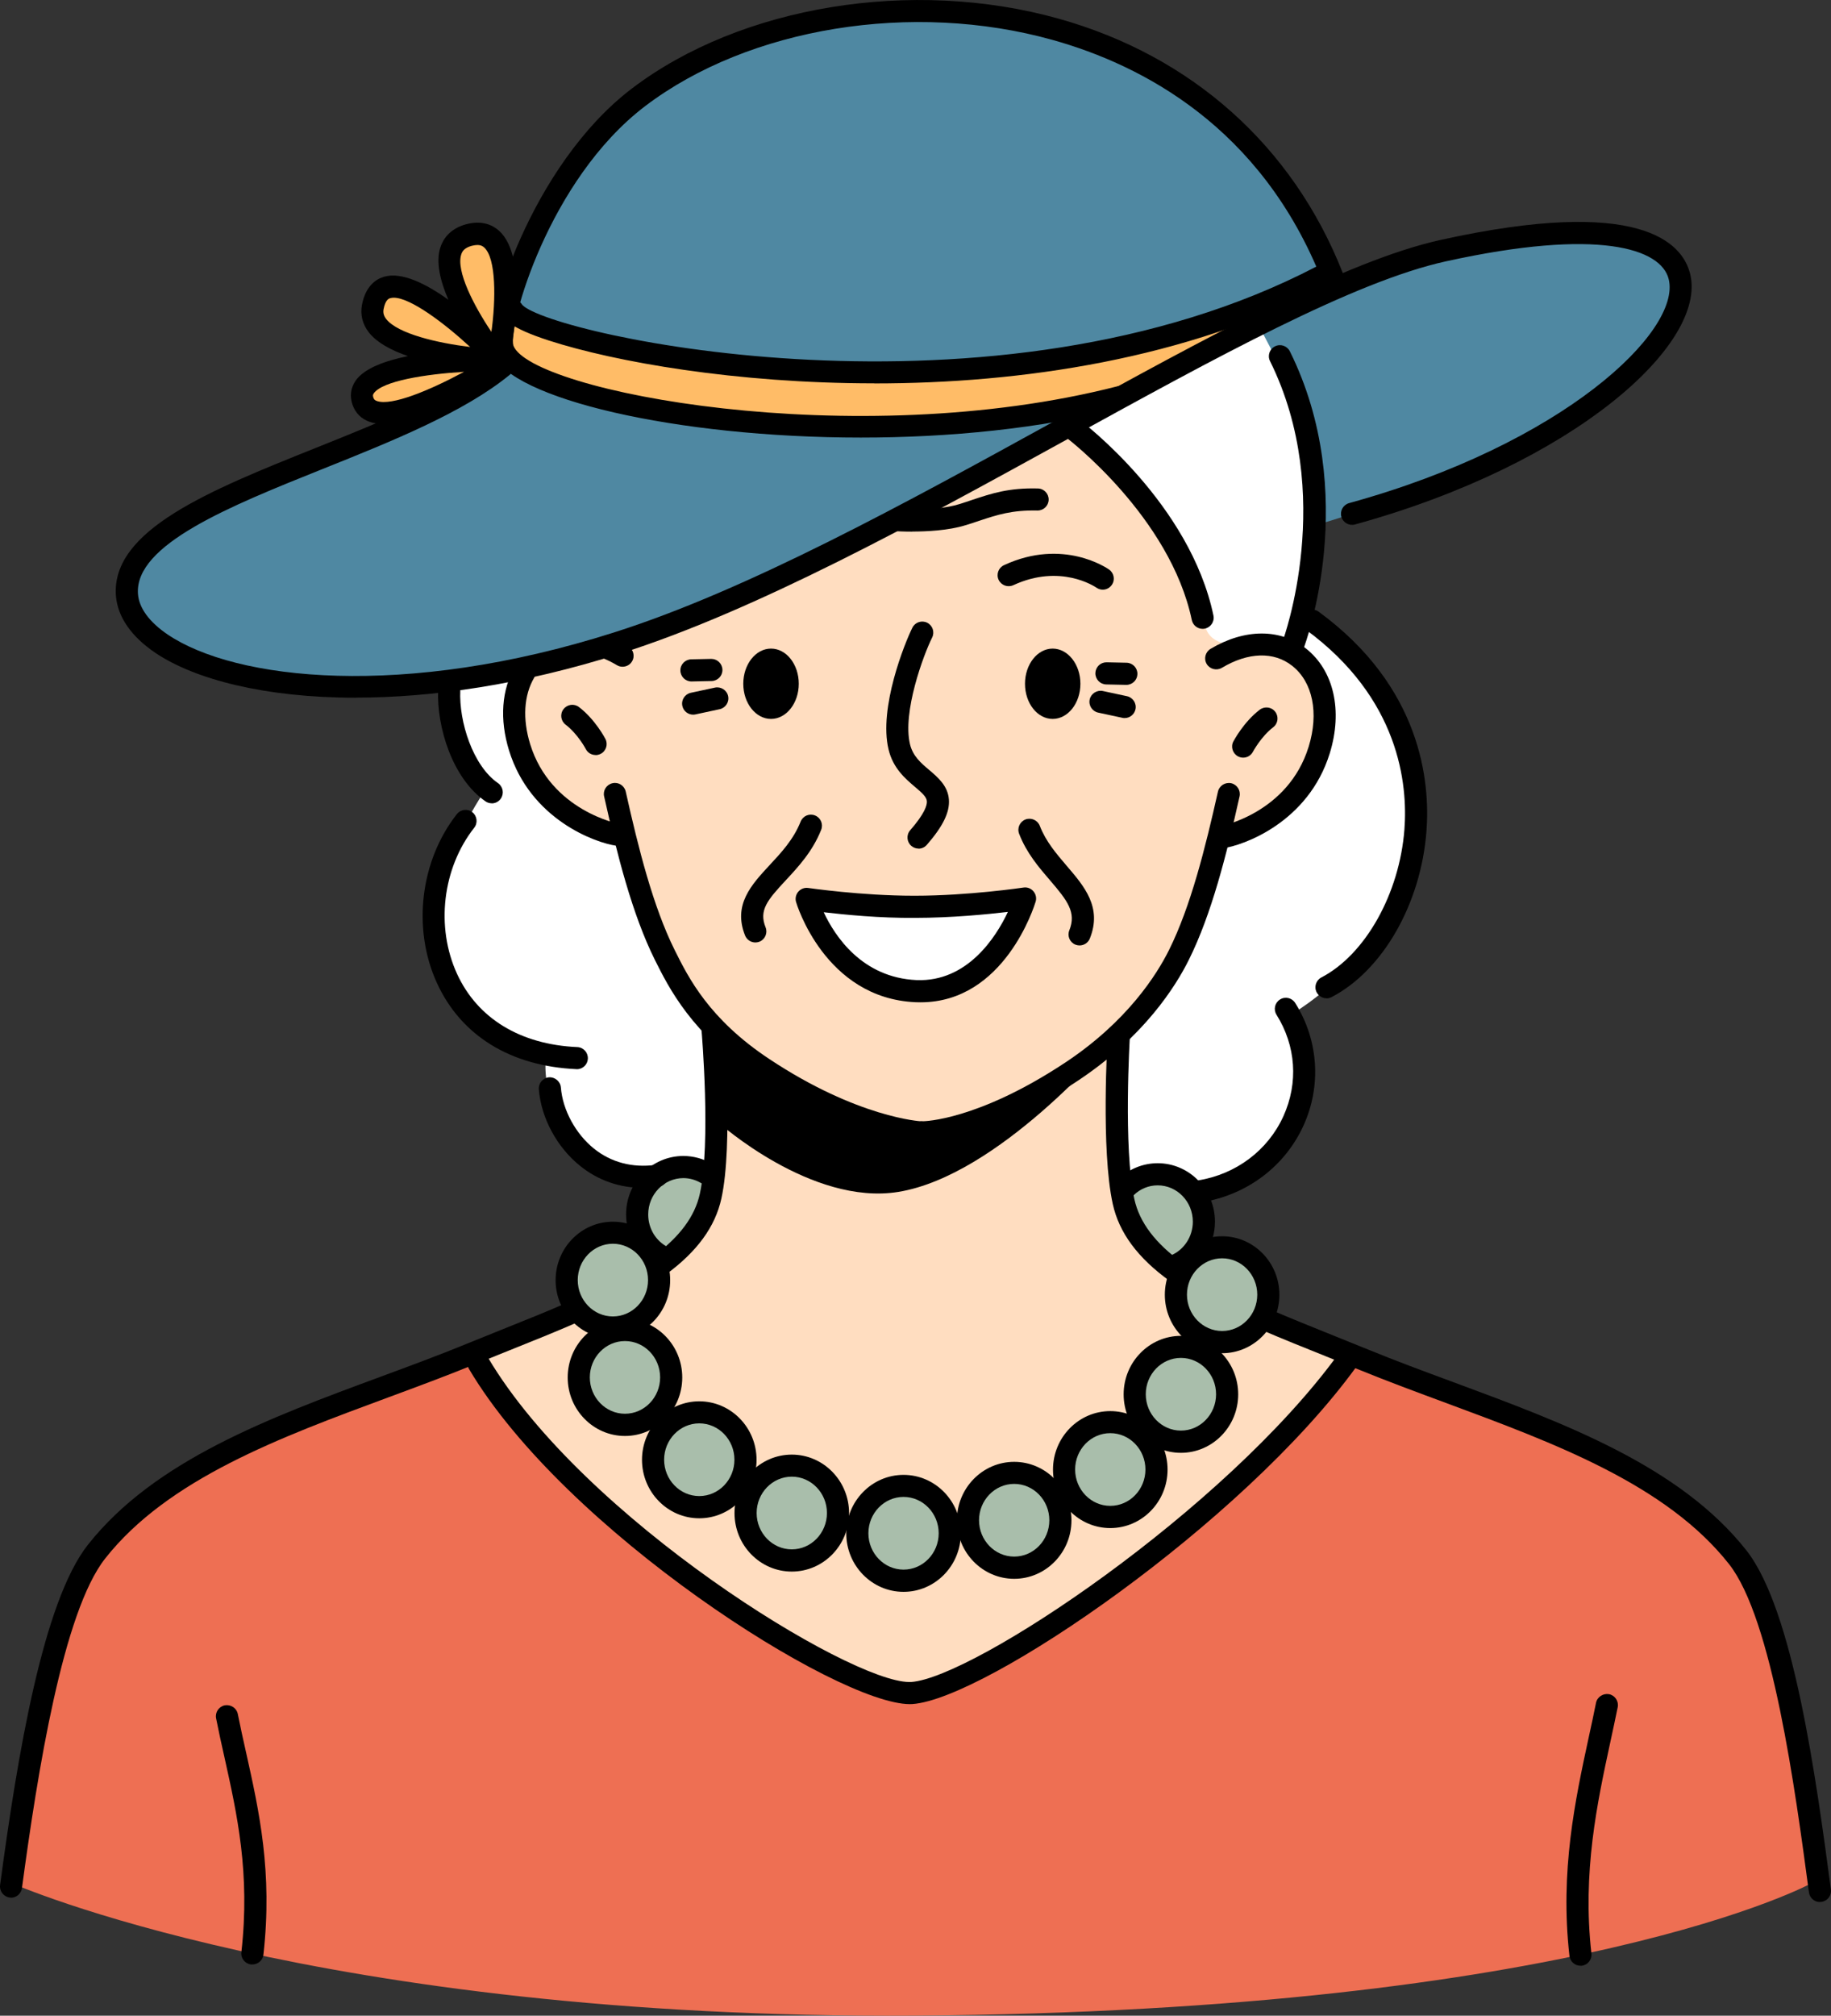<?xml version="1.0" encoding="UTF-8"?><svg id="PC" xmlns="http://www.w3.org/2000/svg" viewBox="0 0 215.13 236.78"><rect x="0" y="0" width="215.13" height="236.78" fill="#333333" stroke="none"/><defs><style>.cls-1{fill:#ffddc0;}.cls-1,.cls-2,.cls-3,.cls-4,.cls-5,.cls-6,.cls-7{fill-rule:evenodd;}.cls-2{fill:#fff;}.cls-3{fill:#ffbc67;}.cls-4{fill:#4f88a2;}.cls-5{fill:#a9beab;}.cls-6{fill:#ee6f53;}</style></defs><path class="cls-2" d="m82.13,48.73l66.55-10.81s4.02,6.16,5.28,14.61c1.26,8.45-1.07,19.79-1.07,19.79,0,0,14.66,7.26,13.71,23.9-.86,15.14-15.13,23.09-15.13,23.09,0,0,3.51,7.58.64,12.7-3.73,6.67-11.19,8.25-11.19,8.25,0,0-55.13,3.64-67.33-1.99-11.07-5.1-9.42-14.38-9.42-14.38,0,0-9.85-1.37-12.72-12-2.15-7.94,5.53-19.04,5.53-19.04,0,0-2.67-3.69-3.66-6.9-.99-3.22-.31-5.96-.31-5.96l29.11-31.26Z"/><path class="cls-6" d="m55.53,159.13l103.49.12s33.29,11.18,44.05,22.2c9.75,9.98,9.81,39.75,9.81,39.75,0,0-27.42,15.06-105.42,15.57-70.05.45-106.11-15.57-106.11-15.57,0,0,2.69-28.98,9.31-38.46,10.1-14.45,44.87-23.61,44.87-23.61Z"/><path class="cls-4" d="m80.75,7.08c9.16-4.63,33.55-8.96,51.91-.39,6.4,2.99,12.52,7.4,16.69,12.68,5.1,6.45,7.58,13.59,7.58,13.59,0,0,19.26-6.37,31.13-5.54,9.24.65,9.85,5.51,9.08,8.1-4.65,15.62-42.87,26.26-42.87,26.26,0,0,.53-5.3-1.03-11.12-1.57-5.82-5.24-12.16-5.24-12.16l-22.16,11.44s-23.66,15.83-49.62,24.64c-20.58,6.99-43.53,8.07-50.75,3.88-3.75-2.18-12.4-5.22-10.43-10.95,1.74-5.06,18.4-11.95,30.79-17.62,7.17-3.28,13.28-7.32,13.28-7.32,0,0,.4-24.75,21.63-35.49Z"/><path class="cls-1" d="m62.32,78.91s12.92-3.93,28.78-11.04c15.86-7.11,34.68-17.41,34.68-17.41,0,0,12.35,7.29,15.67,22.45.16.71.3,3.03,4.36,2.78,4.06-.26,9.01,2.03,9.4,5.5,1.58,14.2-11.85,16.91-11.85,16.91,0,0-1.93,8.03-4.91,13.87-2.98,5.84-7.01,9.49-7.01,9.49,0,0-1.8,17.17,3.22,24.43,4.05,5.85,24.07,13.12,24.07,13.12,0,0-13.73,17.41-30.36,29.21-7.05,5-13.98,10.92-21.64,10.94-6.54.02-13.71-5.69-19.77-9.53-17.82-11.28-31.2-30.38-31.2-30.38,0,0,19.84-7.32,26.61-14.94,3.45-3.88,1.74-23.5,1.74-23.5,0,0-3.87-4.06-6.61-9.79-2.74-5.73-4.36-13.14-4.36-13.14,0,0-7.34-.1-11.45-8.78-2.34-4.93.65-10.19.65-10.19Z"/><path class="cls-5" d="m74.87,144.97s-.28-4.91,1.91-6.66c4.34-3.47,7.52.64,7.52.64,0,0-1.09,3.3-2.78,5.62-1.69,2.31-3.99,3.65-3.99,3.65,0,0,.09,1.9-.41,3.65-.49,1.75-2.43,3.82-2.43,3.82l-3.82.42s-5.1-2.33-4.46-6.91c.73-5.28,8.45-4.23,8.45-4.23Z"/><path class="cls-5" d="m141.03,146.36s.27-4.91-1.91-6.66c-4.34-3.47-7.53.64-7.53.64,0,0,1.09,3.3,2.78,5.61,1.69,2.32,3.99,3.65,3.99,3.65,0,0-.09,1.9.41,3.65.49,1.75,2.43,3.82,2.43,3.82l3.82.42s5.1-2.33,4.46-6.9c-.74-5.28-8.45-4.23-8.45-4.23Z"/><path class="cls-3" d="m43.89,36.35c.08-.9.54-2.5,1.92-2.49,3.03.02,8.32,2.87,8.32,2.87,0,0-1.82-6.77-.79-7.82.86-.88,3.11-1.93,4.23-.47,1.83,2.39,2.43,8.22,2.43,8.22,0,0,19.04,7.12,41.36,7.02,22.32-.11,47.94-7.45,47.94-7.45l-17.75,10.24s-6.09,1.45-13.32,2.39c-8.18,1.06-18.1,1.59-27.58.97-17.86-1.17-31.44-7.08-31.44-7.08,0,0-10.88,5.74-12.92,5.61-.95-.06-4.7-.09-3.21-2.94,1.02-1.95,7.95-3.2,7.95-3.2,0,0-7.28-4.3-7.14-5.88Z"/><path d="m108.2,134.31s-.03,0-.05,0c-.33-.01-8.13-.4-19.22-7.76-7.64-5.07-10.35-10.52-11.98-13.78-2.67-5.36-4.45-12.41-5.97-19.22-.16-.7.28-1.39.99-1.55.7-.16,1.39.28,1.55.99,1.49,6.66,3.21,13.52,5.76,18.63,1.6,3.22,4.03,8.09,11.09,12.77,10.42,6.92,17.82,7.33,17.89,7.33.72.03,1.27.64,1.24,1.35-.03.7-.6,1.24-1.3,1.24Z"/><path d="m108.45,134.31h-.04c-.72-.01-1.29-.6-1.28-1.32.01-.71.58-1.32,1.31-1.28h0c.1,0,6.43-.07,16.76-6.92,7.26-4.82,10.72-10.32,12.14-13.17,2.55-5.11,4.27-11.98,5.76-18.63.16-.7.85-1.13,1.55-.99.7.16,1.14.85.99,1.55-1.52,6.82-3.3,13.87-5.97,19.22-1.53,3.08-5.26,9.03-13.03,14.18-10.82,7.18-17.58,7.36-18.2,7.36Z"/><path d="m73.14,78.32c-.23,0-.46-.06-.67-.19-.57-.34-1.15-.63-1.73-.85-.67-.26-1-1.01-.74-1.68.26-.67,1.01-1,1.68-.74.71.28,1.43.63,2.13,1.05.61.37.82,1.17.45,1.78-.24.41-.67.63-1.12.63Z"/><path d="m72.61,99.36c-.06,0-.11,0-.17-.01-2.48-.33-10.13-3.09-12.63-11.19-1.13-3.66-.88-7.16.71-9.87.36-.62,1.15-.83,1.78-.46.62.36.83,1.16.46,1.78-1.21,2.07-1.38,4.84-.47,7.8,2.42,7.84,10.41,9.37,10.49,9.38.71.09,1.21.75,1.12,1.46-.09.65-.64,1.13-1.29,1.13Z"/><path d="m69.98,88.69c-.47,0-.92-.25-1.15-.69,0-.02-.95-1.79-2.38-2.88-.57-.44-.68-1.25-.24-1.82.44-.57,1.25-.68,1.82-.24,1.89,1.44,3.05,3.64,3.1,3.74.33.63.09,1.42-.55,1.75-.19.1-.4.15-.6.15Z"/><path d="m107.92,99.68c-.3,0-.61-.11-.85-.32-.54-.47-.6-1.29-.13-1.83,1.69-1.94,2-2.93,1.96-3.42-.04-.5-.55-.96-1.39-1.67-1.15-.98-2.58-2.19-3.11-4.4-1.18-4.88,1.91-12.53,2.8-14.31.32-.64,1.1-.9,1.74-.58.64.32.9,1.1.58,1.74-1.01,2.02-3.51,8.76-2.6,12.54.34,1.39,1.27,2.19,2.27,3.03,1.02.87,2.18,1.85,2.3,3.46.11,1.49-.69,3.13-2.59,5.32-.26.3-.62.45-.98.45Z"/><path d="m129.57,69.27c-.26,0-.52-.08-.75-.24-.18-.12-4.23-2.85-9.76-.29-.66.3-1.42.02-1.73-.63-.3-.65-.02-1.42.63-1.72,6.96-3.23,12.14.37,12.36.52.58.42.72,1.23.3,1.81-.25.36-.65.55-1.06.55Z"/><path class="cls-7" d="m83.71,121.6s13.14,10.93,24.98,11.2c8.98.21,21.65-10.14,21.65-10.14,0,0-13.02,15.43-24.79,17.35-10.21,1.66-21.15-8.16-21.15-8.16l-.69-10.25Z"/><path d="m77.49,149.95c-.4,0-.8-.19-1.05-.53-.42-.58-.3-1.39.28-1.81,3.12-2.29,4.92-4.7,5.51-7.39,1.32-6,.21-19.01.2-19.15-.06-.71.47-1.34,1.18-1.4.69-.07,1.34.47,1.4,1.18.05.55,1.15,13.54-.25,19.93-.73,3.33-2.86,6.25-6.52,8.93-.23.17-.5.25-.77.25Z"/><path d="m1.3,222.91c-.06,0-.12,0-.17-.01-.71-.1-1.21-.75-1.12-1.46,2.02-15.09,5.02-33.28,10.32-39.98,7.83-9.92,21.34-14.92,34.42-19.75,3.33-1.23,6.77-2.5,9.99-3.82,1.38-.56,2.76-1.11,4.11-1.66,2.83-1.13,5.5-2.2,8.04-3.32.65-.29,1.42,0,1.71.67.29.66-.01,1.42-.67,1.71-2.58,1.13-5.27,2.21-8.12,3.35-1.35.54-2.72,1.09-4.1,1.65-3.26,1.33-6.72,2.61-10.07,3.85-12.74,4.71-25.91,9.58-33.28,18.93-4.96,6.28-7.95,25.11-9.78,38.72-.09.65-.65,1.13-1.29,1.13Z"/><path d="m138.2,150.73c-.26,0-.53-.08-.76-.25-3.77-2.72-5.96-5.68-6.7-9.06-1.4-6.37-.62-19.26-.59-19.81.04-.72.67-1.25,1.38-1.22.72.04,1.26.66,1.22,1.38,0,.13-.79,13.08.53,19.09.6,2.73,2.46,5.19,5.68,7.51.58.42.71,1.23.29,1.81-.25.35-.65.54-1.06.54Z"/><path d="m213.83,223.43c-.64,0-1.2-.47-1.29-1.13-1.61-12.01-4.3-32.12-9.4-38.58-7.37-9.34-20.54-14.21-33.28-18.93-3.35-1.24-6.81-2.52-10.07-3.85-1.35-.55-2.71-1.09-4.04-1.63-2.59-1.04-5.12-2.05-7.51-3.08-.66-.28-.96-1.05-.68-1.71.28-.66,1.05-.96,1.71-.68,2.37,1.02,4.88,2.03,7.44,3.06,1.34.54,2.69,1.08,4.06,1.64,3.22,1.32,6.66,2.59,9.99,3.82,13.07,4.84,26.59,9.84,34.42,19.75,5.54,7.02,8.19,26.77,9.94,39.84.1.71-.4,1.36-1.12,1.46-.06,0-.12.01-.17.01Z"/><path d="m141.3,73.87c-.6,0-1.14-.42-1.27-1.03-2.55-12.15-14.63-21.35-14.75-21.44-.57-.43-.69-1.25-.26-1.82.43-.57,1.24-.69,1.82-.26.53.4,12.98,9.89,15.73,22.98.15.7-.3,1.39-1,1.54-.09.02-.18.03-.27.03Z"/><path d="m57.77,94.36c-.25,0-.51-.07-.73-.23-3.88-2.66-5.76-8.76-5.56-13.14.04-.72.67-1.23,1.36-1.24.72.03,1.27.64,1.24,1.36-.17,3.66,1.48,8.85,4.43,10.88.59.41.74,1.21.34,1.81-.25.37-.66.57-1.07.57Z"/><path d="m151.94,77.02c-.15,0-.31-.03-.46-.08-.67-.25-1.01-1-.76-1.67.06-.17,6.27-17.16-1.5-32.85-.32-.64-.06-1.42.59-1.74.65-.32,1.42-.05,1.74.59,8.29,16.72,1.89,34.18,1.61,34.91-.2.52-.69.84-1.22.84Z"/><path d="m155.86,117.27c-.47,0-.92-.26-1.16-.7-.33-.64-.08-1.42.55-1.75,5.17-2.69,9.18-9.84,9.76-17.39.4-5.3-.57-15.4-11.6-23.48-.58-.42-.7-1.24-.28-1.81.42-.58,1.24-.71,1.81-.28,12.05,8.82,13.1,19.93,12.66,25.77-.65,8.53-5.13,16.37-11.15,19.5-.19.1-.4.15-.6.15Z"/><path d="m140.95,141.25c-.63,0-1.18-.46-1.28-1.1-.11-.71.37-1.37,1.08-1.49,4.47-.71,8.22-3.53,10.04-7.54,1.78-3.92,1.48-8.27-.81-11.92-.38-.61-.2-1.41.41-1.79.61-.39,1.41-.2,1.79.41,2.73,4.34,3.1,9.71.98,14.38-2.18,4.81-6.66,8.18-12,9.03-.07.01-.14.02-.2.02Z"/><path class="cls-7" d="m87.33,80.32c0-2.28,1.46-4.13,3.26-4.13s3.26,1.85,3.26,4.13-1.46,4.13-3.26,4.13-3.26-1.85-3.26-4.13Z"/><path class="cls-7" d="m120.43,80.32c0-2.28,1.46-4.13,3.25-4.13s3.26,1.85,3.26,4.13-1.46,4.13-3.26,4.13-3.25-1.85-3.25-4.13Z"/><path d="m29.65,230.76s-.1,0-.15,0c-.71-.08-1.23-.72-1.14-1.44,1.05-9.27-.5-16.2-1.99-22.9-.34-1.52-.68-3.04-.98-4.57-.14-.7.32-1.39,1.02-1.53.71-.12,1.39.32,1.53,1.02.3,1.51.63,3.01.97,4.51,1.54,6.91,3.13,14.06,2.04,23.76-.07.66-.64,1.15-1.29,1.15Z"/><path d="m185.69,230.91c-.65,0-1.21-.49-1.29-1.15-1.13-9.98.68-18.34,2.27-25.71.3-1.37.59-2.7.85-4.02.14-.7.84-1.14,1.53-1.02.7.14,1.16.83,1.02,1.53-.27,1.33-.56,2.68-.86,4.06-1.55,7.18-3.31,15.32-2.23,24.87.08.71-.43,1.36-1.14,1.44-.05,0-.1,0-.15,0Z"/><path d="m106.9,200.18c-8.56,0-40.55-20.38-51.79-39.36-.37-.62-.16-1.41.46-1.78.62-.37,1.41-.16,1.78.46,11.21,18.92,42.46,38.08,49.47,38.08.08,0,.16,0,.23,0,7.34-.5,36.83-20.14,50.21-38.54.42-.58,1.23-.71,1.81-.28.58.42.71,1.23.28,1.81-13.4,18.43-43.55,39.01-52.14,39.6-.1,0-.21.01-.33.01Z"/><path class="cls-5" d="m76.72,171.48c0-3.08,2.43-5.57,5.43-5.57s5.43,2.5,5.43,5.57-2.43,5.57-5.43,5.57-5.43-2.5-5.43-5.57Z"/><path d="m82.16,178.35c-3.71,0-6.73-3.08-6.73-6.87s3.02-6.87,6.73-6.87,6.73,3.08,6.73,6.87-3.02,6.87-6.73,6.87Zm0-11.15c-2.28,0-4.13,1.92-4.13,4.27s1.85,4.27,4.13,4.27,4.13-1.92,4.13-4.27-1.85-4.27-4.13-4.27Z"/><path class="cls-5" d="m87.6,177.74c0-3.08,2.43-5.57,5.43-5.57s5.43,2.5,5.43,5.57-2.43,5.57-5.43,5.57-5.43-2.5-5.43-5.57Z"/><path d="m93.03,184.61c-3.71,0-6.73-3.08-6.73-6.87s3.02-6.87,6.73-6.87,6.73,3.08,6.73,6.87-3.02,6.87-6.73,6.87Zm0-11.15c-2.28,0-4.13,1.92-4.13,4.27s1.85,4.27,4.13,4.27,4.13-1.92,4.13-4.27-1.85-4.27-4.13-4.27Z"/><path class="cls-5" d="m100.73,180.12c0-3.08,2.43-5.57,5.43-5.57s5.43,2.5,5.43,5.57-2.43,5.57-5.43,5.57-5.43-2.49-5.43-5.57Z"/><path d="m106.16,186.99c-3.71,0-6.73-3.08-6.73-6.87s3.02-6.87,6.73-6.87,6.73,3.08,6.73,6.87-3.02,6.87-6.73,6.87Zm0-11.15c-2.28,0-4.13,1.92-4.13,4.27s1.85,4.27,4.13,4.27,4.13-1.92,4.13-4.27-1.85-4.27-4.13-4.27Z"/><path class="cls-5" d="m113.73,178.59c0-3.08,2.43-5.57,5.43-5.57s5.43,2.5,5.43,5.57-2.43,5.57-5.43,5.57-5.43-2.5-5.43-5.57Z"/><path d="m119.16,185.46c-3.71,0-6.73-3.08-6.73-6.87s3.02-6.87,6.73-6.87,6.73,3.08,6.73,6.87-3.02,6.87-6.73,6.87Zm0-11.15c-2.28,0-4.13,1.92-4.13,4.27s1.85,4.27,4.13,4.27,4.13-1.92,4.13-4.27-1.85-4.27-4.13-4.27Z"/><path class="cls-5" d="m125.02,172.63c0-3.08,2.43-5.57,5.43-5.57s5.43,2.49,5.43,5.57-2.43,5.57-5.43,5.57-5.43-2.49-5.43-5.57Z"/><path d="m130.45,179.5c-3.71,0-6.73-3.08-6.73-6.87s3.02-6.87,6.73-6.87,6.73,3.08,6.73,6.87-3.02,6.87-6.73,6.87Zm0-11.15c-2.28,0-4.13,1.92-4.13,4.27s1.85,4.27,4.13,4.27,4.13-1.92,4.13-4.27-1.85-4.27-4.13-4.27Z"/><path class="cls-5" d="m133.32,163.79c0-3.08,2.43-5.57,5.43-5.57s5.43,2.5,5.43,5.57-2.43,5.57-5.43,5.57-5.43-2.49-5.43-5.57Z"/><path d="m138.75,170.66c-3.71,0-6.73-3.08-6.73-6.87s3.02-6.87,6.73-6.87,6.73,3.08,6.73,6.87-3.02,6.87-6.73,6.87Zm0-11.15c-2.28,0-4.13,1.92-4.13,4.27s1.85,4.27,4.13,4.27,4.13-1.92,4.13-4.27-1.85-4.27-4.13-4.27Z"/><path d="m143.59,158.96c-3.71,0-6.73-3.08-6.73-6.87s3.02-6.87,6.73-6.87,6.73,3.08,6.73,6.87-3.02,6.87-6.73,6.87Zm0-11.15c-2.28,0-4.13,1.92-4.13,4.27s1.85,4.27,4.13,4.27,4.13-1.92,4.13-4.27-1.85-4.27-4.13-4.27Z"/><path d="m138.17,149.93c-.5,0-.97-.29-1.19-.78-.29-.66,0-1.42.66-1.71,1.52-.67,2.51-2.22,2.51-3.93,0-2.36-1.85-4.27-4.13-4.27-1.05,0-2.05.41-2.81,1.15-.51.5-1.34.48-1.84-.03-.5-.52-.48-1.34.03-1.84,1.25-1.21,2.9-1.88,4.62-1.88,3.71,0,6.73,3.08,6.73,6.87,0,2.74-1.59,5.22-4.06,6.31-.17.07-.35.11-.52.11Z"/><path class="cls-5" d="m68,161.8c0-3.08,2.43-5.57,5.43-5.57s5.43,2.49,5.43,5.57-2.43,5.57-5.43,5.57-5.43-2.5-5.43-5.57Z"/><path d="m73.43,168.68c-3.71,0-6.73-3.08-6.73-6.87s3.02-6.87,6.73-6.87,6.73,3.08,6.73,6.87-3.02,6.87-6.73,6.87Zm0-11.15c-2.28,0-4.13,1.92-4.13,4.27s1.85,4.27,4.13,4.27,4.13-1.92,4.13-4.27-1.85-4.27-4.13-4.27Z"/><path d="m72.01,157.25c-3.71,0-6.73-3.08-6.73-6.87s3.02-6.87,6.73-6.87,6.73,3.08,6.73,6.87-3.02,6.87-6.73,6.87Zm0-11.15c-2.28,0-4.13,1.92-4.13,4.27s1.85,4.27,4.13,4.27,4.13-1.92,4.13-4.27-1.85-4.27-4.13-4.27Z"/><path d="m77.88,148.95c-.2,0-.4-.05-.59-.14-2.3-1.17-3.73-3.53-3.73-6.15,0-3.79,3.02-6.87,6.73-6.87,1.18,0,2.36.32,3.38.93.62.37.82,1.16.46,1.78-.37.62-1.16.82-1.78.46-.63-.37-1.34-.57-2.06-.57-2.28,0-4.13,1.92-4.13,4.27,0,1.64.88,3.11,2.31,3.84.64.33.89,1.11.57,1.75-.23.45-.68.71-1.16.71Z"/><path d="m41.81,81.96c-10.69,0-18.95-2.16-23.57-5.28-2.84-1.92-4.44-4.25-4.62-6.72-.56-7.7,11.04-12.36,23.32-17.28,7.99-3.2,16.24-6.51,21.31-10.67.55-.45,1.37-.38,1.83.18.45.55.37,1.37-.18,1.83-5.38,4.41-13.82,7.8-21.99,11.07-10.88,4.36-22.12,8.87-21.7,14.68.12,1.65,1.33,3.3,3.48,4.76,7.96,5.39,27.76,7.62,52.43-.23,15.77-5.01,34.23-15.17,52.07-24.99,17.46-9.61,33.95-18.68,45.13-21.14,23.33-5.14,28.34.3,29.26,4,2.04,8.24-13.63,22.35-39.38,29.44-.69.19-1.41-.22-1.6-.91-.19-.69.22-1.41.91-1.6,25.18-6.93,39.06-20.21,37.55-26.31-.89-3.6-8.24-6.04-26.18-2.09-10.82,2.38-27.15,11.37-44.44,20.88-17.95,9.88-36.52,20.1-52.53,25.19-11.59,3.68-22.2,5.18-31.11,5.18Z"/><path d="m101.16,51.4c-21.71,0-41.24-4.57-43.27-9.87-1.32-3.44,4.54-22.16,16.35-31.13C87.03.67,107.19-2.62,124.37,2.19c15.67,4.38,27.52,14.98,33.38,29.83.26.67-.06,1.42-.73,1.68-.67.27-1.42-.06-1.68-.73-7.12-18.05-21.15-25.34-31.67-28.28-16.45-4.6-35.68-1.48-47.86,7.77-11.41,8.67-16.15,25.92-15.49,28.14,2.06,5.37,40.01,12.7,70.96,4.78.69-.18,1.4.24,1.58.94.18.69-.24,1.4-.94,1.58-9.66,2.47-20.46,3.5-30.76,3.5Z"/><path d="m45.02,49.79c-.58,0-1.11-.07-1.57-.23-.99-.34-1.69-1.04-2.03-2.01-.35-1.02-.22-2.01.39-2.87,1.01-1.42,3.44-2.3,6.12-2.85-1.92-.66-3.63-1.56-4.59-2.78-.75-.96-1.03-2.08-.81-3.25.43-2.21,1.64-3.01,2.59-3.29,2.08-.61,4.95.83,7.56,2.7-.95-2.19-1.51-4.45-.93-6.18.31-.93,1.08-2.15,2.99-2.68,1.95-.53,3.22.13,3.93.79,3.25,3,1.71,12.09,1.38,13.88-.03.15-.08.29-.16.42.11.09.21.2.29.32.39.6.21,1.41-.39,1.8-1.75,1.13-9.94,6.21-14.77,6.21Zm9.48-6.11c-4.51.27-9.55,1.07-10.58,2.52-.1.14-.14.26-.05.51.06.18.15.31.42.4,1.74.6,6.2-1.26,10.21-3.42Zm-8.23-8.71c-.15,0-.3.02-.43.06-.14.04-.56.17-.77,1.28-.08.42.01.78.3,1.16,1.36,1.74,6.06,2.83,9.87,3.29-3.08-2.84-7.02-5.79-8.98-5.79Zm9.82-6.19c-.19,0-.41.03-.68.1-.86.24-1.1.65-1.21.99-.65,1.94,1.47,6.04,3.54,9.12.52-3.78.57-8.61-.84-9.91-.16-.15-.39-.3-.81-.3Z"/><path d="m102.71,45.03c-16.25,0-30.45-2.52-38.19-5.02-4.73-1.53-5.23-2.54-5.44-2.96-.32-.64-.06-1.42.58-1.74.62-.31,1.36-.08,1.71.51,3.31,3.53,55.63,15.17,93.36-4.54.64-.33,1.42-.09,1.75.55.33.64.09,1.42-.55,1.75-16.54,8.64-36.02,11.46-53.21,11.46Z"/><path d="m67.77,125.59s-.04,0-.06,0c-7.72-.35-13.54-3.93-16.37-10.11-2.92-6.37-1.98-14.35,2.34-19.85.44-.56,1.26-.66,1.82-.22.56.44.66,1.26.22,1.82-3.74,4.76-4.55,11.66-2.02,17.17,2.41,5.24,7.43,8.3,14.13,8.6.72.03,1.27.64,1.24,1.36-.03.7-.61,1.24-1.3,1.24Z"/><path d="m75.54,139.54c-2.74,0-5.27-.88-7.39-2.59-2.72-2.19-4.58-5.64-4.84-9-.05-.71.48-1.34,1.19-1.4.7-.05,1.34.48,1.4,1.19.2,2.63,1.73,5.45,3.88,7.18,2.02,1.63,4.53,2.28,7.23,1.92.72-.11,1.37.4,1.46,1.11.1.71-.4,1.37-1.11,1.46-.62.09-1.23.13-1.83.13Z"/><path d="m143.44,99.67c-.64,0-1.2-.48-1.29-1.13-.09-.71.41-1.36,1.12-1.46.08,0,8.07-1.52,10.49-9.37,1.22-3.96.48-7.6-1.94-9.5-2.15-1.7-5.17-1.61-8.26.24-.62.36-1.41.16-1.78-.45-.37-.62-.16-1.41.45-1.78,4.01-2.39,8.2-2.4,11.2-.05,3.28,2.58,4.36,7.29,2.81,12.31-2.5,8.11-10.15,10.86-12.64,11.18-.06,0-.11.01-.17.01Z"/><path d="m146.06,89c-.2,0-.41-.05-.6-.15-.63-.33-.88-1.12-.55-1.75.05-.09,1.21-2.29,3.1-3.73.57-.43,1.39-.33,1.82.24.44.57.33,1.39-.24,1.82-1.42,1.09-2.37,2.86-2.38,2.88-.23.44-.68.69-1.15.69Z"/><path d="m88.75,110.71c-.52,0-1-.31-1.21-.82-1.44-3.61.75-5.96,2.86-8.24,1.39-1.49,2.83-3.03,3.67-5.14.27-.67,1.02-.99,1.69-.72.67.27.99,1.02.72,1.69-1.02,2.56-2.7,4.36-4.18,5.95-2.15,2.31-3.15,3.51-2.35,5.5.27.67-.06,1.42-.72,1.69-.16.06-.32.09-.48.09Z"/><path d="m126.84,111.06c-.16,0-.32-.03-.48-.09-.67-.27-.99-1.02-.72-1.69.84-2.1-.2-3.46-2.27-5.87-1.3-1.51-2.77-3.22-3.63-5.47-.26-.67.08-1.42.75-1.68.67-.25,1.42.08,1.68.75.7,1.83,1.96,3.29,3.17,4.71,2.05,2.39,4.18,4.86,2.71,8.52-.2.51-.69.82-1.21.82Z"/><path class="cls-2" d="m107.52,106.53c-6.42.01-12.74-.93-12.74-.93,0,0,2.97,10.41,12.86,10.83,9.41.41,12.8-10.89,12.8-10.89,0,0-6.51.97-12.92.98Z"/><path d="m108.16,117.74c-.19,0-.38,0-.57-.01-10.71-.46-14.03-11.66-14.06-11.78-.12-.42-.02-.88.27-1.21.29-.33.73-.5,1.17-.43.06,0,6.21.91,12.4.91.05,0,.18,0,.15,0,6.24,0,12.67-.95,12.73-.96.45-.07.88.1,1.17.44.29.34.39.8.26,1.22-.15.49-3.66,11.82-13.53,11.82Zm-11.38-10.58c1.31,2.8,4.51,7.69,10.92,7.97,5.95.23,9.33-5.04,10.72-8.01-2.47.29-6.68.7-10.89.7h0c-4.19.04-8.32-.38-10.74-.66Z"/><path d="m81.24,80.05c-.7,0-1.28-.56-1.3-1.27-.02-.72.55-1.31,1.27-1.33l2.34-.05s.02,0,.03,0c.7,0,1.28.56,1.3,1.27.02.72-.55,1.31-1.27,1.33l-2.34.05s-.02,0-.03,0Z"/><path d="m81.44,83.95c-.6,0-1.14-.42-1.27-1.03-.15-.7.3-1.39,1-1.54l2.84-.61c.69-.14,1.39.3,1.54,1,.15.7-.3,1.39-1,1.54l-2.84.61c-.09.02-.18.03-.28.03Z"/><path d="m132.34,80.45s-.02,0-.03,0l-2.34-.05c-.72-.02-1.28-.61-1.27-1.33.02-.71.59-1.27,1.3-1.27,0,0,.02,0,.03,0l2.34.05c.72.02,1.28.61,1.27,1.33-.02.71-.59,1.27-1.3,1.27Z"/><path d="m132.14,84.35c-.09,0-.18,0-.27-.03l-2.84-.61c-.7-.15-1.15-.84-1-1.54.15-.7.86-1.14,1.54-1l2.84.61c.7.15,1.15.84,1,1.54-.13.61-.67,1.03-1.27,1.03Z"/><path d="m107.18,62.45c-1.08,0-1.84-.05-1.91-.05-.72-.05-1.26-.67-1.21-1.38.05-.71.66-1.26,1.38-1.21.04,0,4.45.28,7.23-.58.55-.17,1.07-.34,1.56-.51,2.31-.77,4.32-1.43,7.72-1.34.72.02,1.28.62,1.26,1.33-.02.71-.6,1.26-1.3,1.26-.01,0-.02,0-.04,0-2.96-.06-4.67.49-6.83,1.21-.51.17-1.04.35-1.61.52-2,.62-4.55.74-6.26.74Z"/></svg>